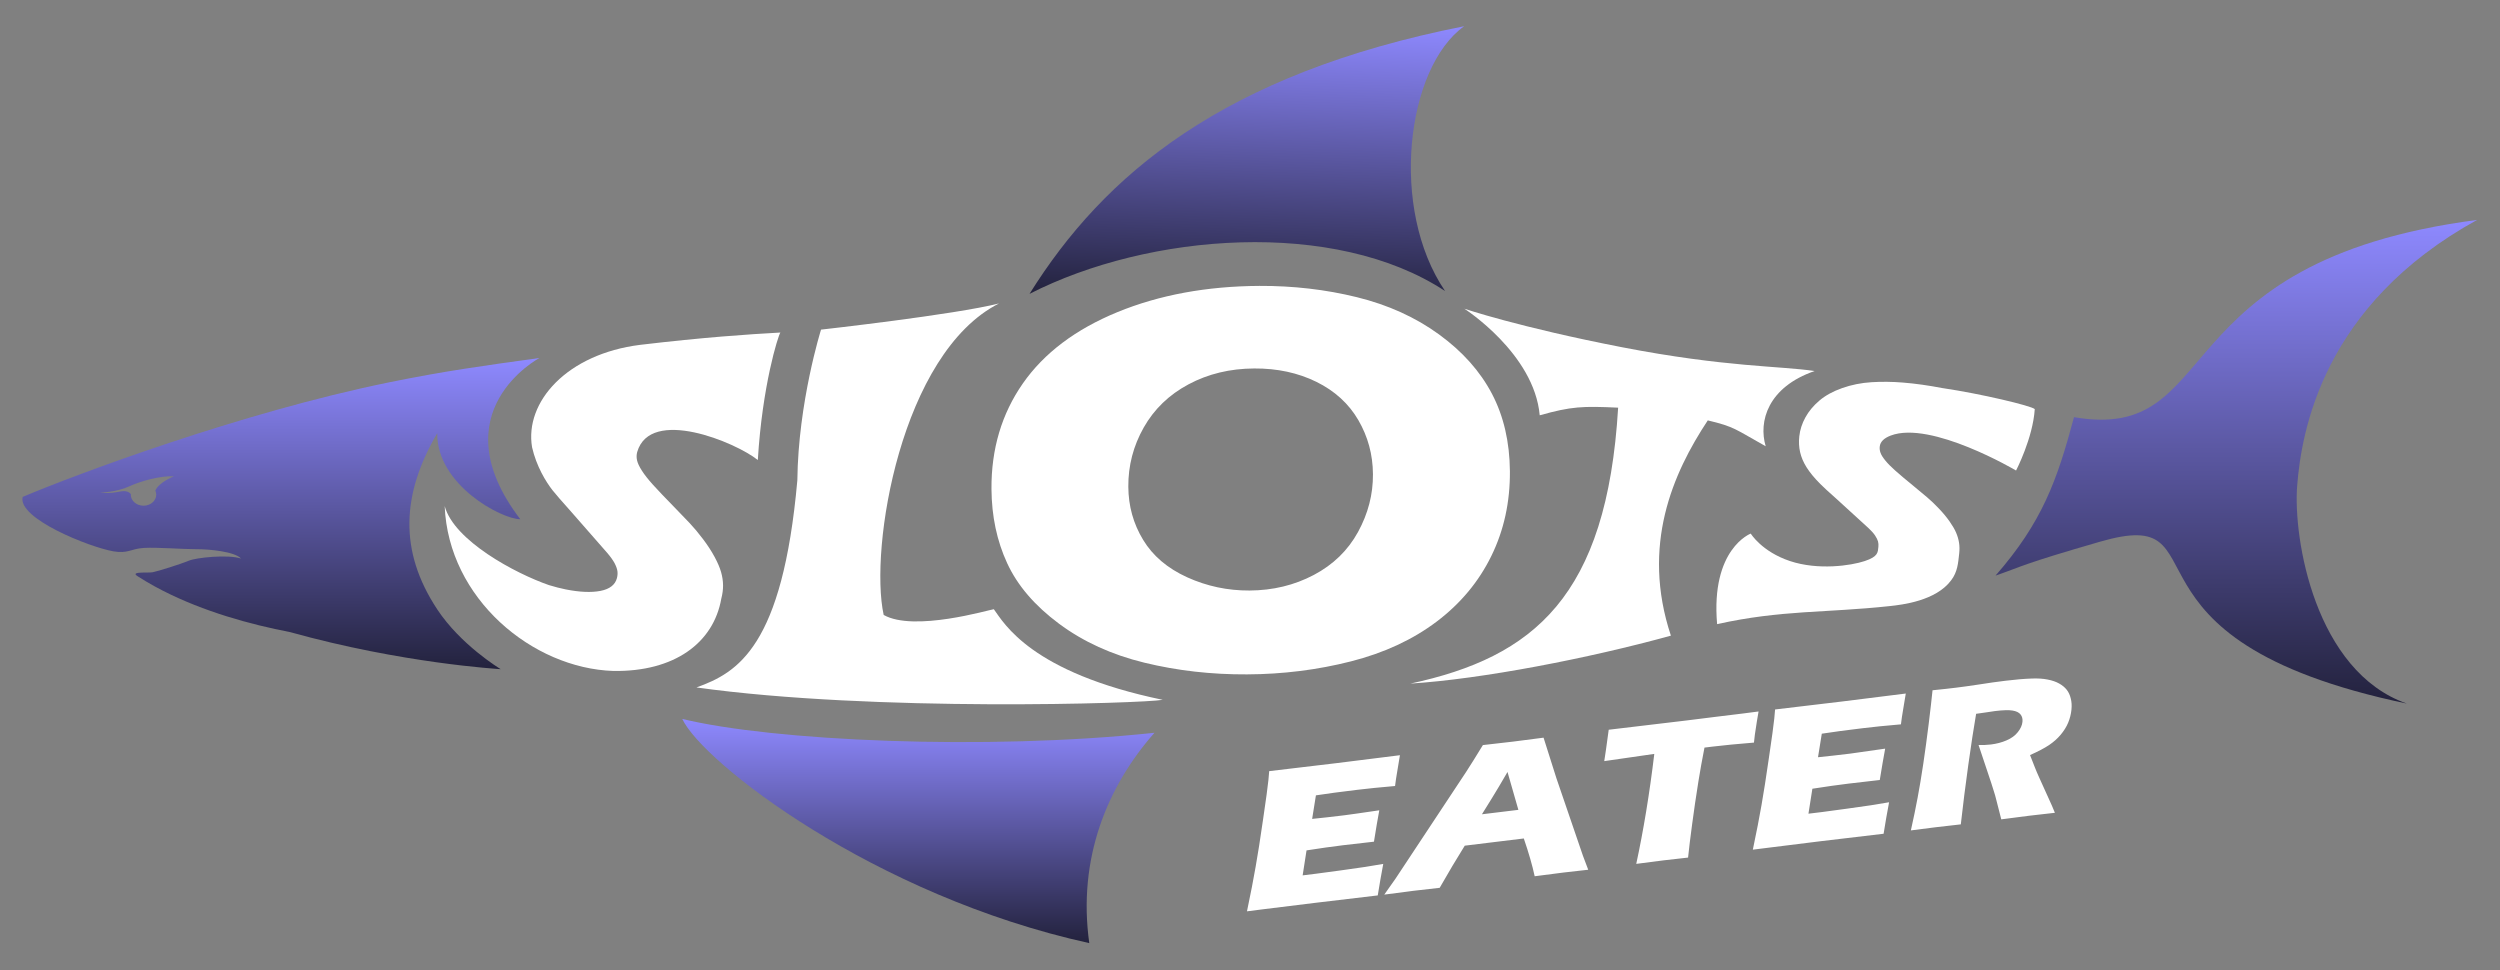 <svg width="134" height="52" viewBox="0 0 134 52" fill="none" xmlns="http://www.w3.org/2000/svg">
<rect x="0" y="0" width="134" height="52" fill="#808080" stroke="none"/>
<g clip-path="url(#clip0_26822_20585)">
<path d="M23.437 32.664C21.36 29.52 21.534 26.471 23.437 23.218C23.401 25.986 26.886 27.83 27.887 27.83C23.485 22.069 28.915 19.188 28.915 19.188C25.806 19.618 23.805 19.892 20.833 20.498C12.905 22.116 4.024 25.447 1.216 26.633C0.925 27.79 4.795 29.326 6.063 29.548C6.065 29.548 6.067 29.55 6.067 29.55C6.864 29.688 7.01 29.413 7.705 29.369C8.4 29.326 9.865 29.442 10.538 29.437C11.211 29.432 12.591 29.567 12.919 29.938C12.23 29.707 10.516 29.884 10.119 30.054C9.724 30.222 8.45 30.623 8.188 30.671C8.076 30.692 7.832 30.685 7.623 30.69C7.343 30.697 7.127 30.73 7.373 30.884C7.523 30.982 7.673 31.075 7.828 31.165C8.118 31.337 8.416 31.502 8.719 31.656C10.924 32.784 13.408 33.469 15.549 33.881C21.552 35.554 26.696 35.856 26.838 35.868C26.752 35.814 24.689 34.559 23.437 32.664ZM8.326 26.298C8.356 26.366 8.374 26.438 8.374 26.515C8.374 26.84 8.068 27.106 7.693 27.106C7.317 27.106 7.01 26.84 7.01 26.515C7.01 26.509 7.014 26.501 7.02 26.492C6.94 26.383 6.776 26.277 6.435 26.346C5.827 26.473 5.366 26.412 5.366 26.412C5.366 26.412 6.269 26.374 6.91 26.076C7.551 25.778 8.603 25.494 9.324 25.53C9.326 25.532 8.515 25.839 8.326 26.298Z" fill="url(#paint0_linear_26822_20585)"/>
<path d="M67.505 15.324C69.311 15.316 71.054 15.517 72.729 15.929C74.403 16.342 75.871 17.007 77.133 17.926C78.395 18.845 79.338 19.906 79.969 21.107C80.598 22.308 80.919 23.693 80.931 25.26C80.943 26.907 80.612 28.42 79.937 29.798C79.262 31.177 78.285 32.351 77.005 33.318C75.723 34.285 74.193 34.996 72.41 35.45C70.627 35.904 68.771 36.138 66.84 36.147C64.929 36.157 63.098 35.948 61.344 35.521C59.589 35.095 58.061 34.396 56.761 33.429C55.461 32.462 54.535 31.382 53.985 30.189C53.434 28.997 53.153 27.671 53.143 26.211C53.129 24.067 53.69 22.18 54.824 20.554C55.959 18.926 57.65 17.652 59.897 16.728C62.145 15.808 64.68 15.34 67.505 15.324ZM67.23 19.75C65.93 19.756 64.757 20.039 63.711 20.597C62.663 21.155 61.862 21.93 61.303 22.916C60.745 23.904 60.47 24.962 60.478 26.087C60.484 27.125 60.749 28.075 61.27 28.933C61.788 29.793 62.577 30.462 63.631 30.942C64.684 31.42 65.8 31.658 66.974 31.652C68.228 31.645 69.376 31.368 70.417 30.819C71.459 30.269 72.25 29.501 72.791 28.513C73.332 27.525 73.598 26.494 73.59 25.416C73.584 24.369 73.321 23.402 72.807 22.518C72.292 21.634 71.543 20.951 70.555 20.465C69.572 19.982 68.462 19.743 67.23 19.75Z" fill="white"/>
<path d="M53.269 32.654C53.025 32.68 48.991 33.885 47.365 32.961C46.585 29.385 48.288 18.928 53.548 16.264C51.17 16.867 44.008 17.668 44.008 17.668C44.008 17.668 42.784 21.559 42.738 25.742C41.943 34.665 39.545 36.052 37.33 36.847C46.826 38.175 61.295 37.7 62.321 37.511C55.258 36.043 53.82 33.41 53.269 32.654Z" fill="white"/>
<path d="M77.456 15.6C74.459 11.197 75.371 3.631 78.481 1.404C65.556 3.962 59.174 9.36 55.182 15.752C61.578 12.475 71.561 11.714 77.456 15.6Z" fill="url(#paint1_linear_26822_20585)"/>
<path d="M97.261 19.887C95.443 19.611 92.478 19.686 86.936 18.611C81.394 17.535 78.489 16.547 78.489 16.547C78.489 16.547 82.233 18.942 82.529 22.26C84.232 21.781 84.829 21.762 86.732 21.851C86.129 31.98 82.203 35.223 75.595 36.641C79.415 36.398 85.135 35.294 89.56 34.071C87.959 29.24 89.658 25.374 91.537 22.533C92.977 22.873 93.019 23.014 94.641 23.92C94.245 22.592 94.754 20.755 97.261 19.887Z" fill="white"/>
<path d="M104.126 20.803C104.122 20.802 104.118 20.802 104.114 20.802C103.376 20.66 102.669 20.559 101.994 20.505C101.422 20.459 100.861 20.452 100.312 20.486C99.763 20.521 99.24 20.625 98.743 20.8C98.247 20.975 97.84 21.199 97.52 21.471C97.201 21.743 96.951 22.041 96.771 22.369C96.59 22.696 96.48 23.036 96.442 23.388C96.41 23.683 96.424 23.967 96.486 24.237C96.548 24.508 96.662 24.778 96.833 25.05C97.003 25.321 97.247 25.619 97.57 25.943C97.728 26.102 98.008 26.362 98.415 26.721L100.144 28.3C100.304 28.448 100.422 28.581 100.504 28.702C100.584 28.824 100.636 28.929 100.662 29.021C100.686 29.113 100.692 29.208 100.682 29.307C100.65 29.597 100.682 29.83 99.949 30.073C99.216 30.317 97.46 30.579 95.943 30.073C94.427 29.567 93.84 28.6 93.84 28.6C93.84 28.6 91.689 29.408 92.037 33.453C95.502 32.685 97.842 32.859 101.293 32.486C101.936 32.417 103.771 32.212 104.588 31.096C104.925 30.649 104.955 30.188 105.013 29.666C105.035 29.463 105.033 29.273 105.005 29.092C104.977 28.912 104.925 28.732 104.847 28.55C104.769 28.368 104.65 28.167 104.494 27.943C104.336 27.72 104.148 27.491 103.923 27.257C103.701 27.023 103.491 26.822 103.292 26.654L102.625 26.099C102.151 25.711 101.802 25.418 101.582 25.22C101.361 25.024 101.185 24.846 101.055 24.686C100.925 24.527 100.839 24.39 100.797 24.275C100.755 24.161 100.74 24.047 100.755 23.93C100.783 23.681 100.975 23.488 101.337 23.348C103.492 22.519 108.061 25.22 108.061 25.22C108.061 25.22 108.963 23.487 109.063 21.927C108.862 21.745 106.159 21.103 104.126 20.803Z" fill="white"/>
<path d="M106.96 30.853C109.463 27.993 110.265 25.74 111.166 22.36C119.268 23.747 115.711 14.018 132.774 11.787C124.474 16.356 123.36 23.157 123.13 26.014C122.898 28.87 124.091 35.996 129.007 37.712C112.502 34.258 119.478 27.036 112.568 29.033C108.292 30.269 108.462 30.333 106.96 30.853Z" fill="url(#paint2_linear_26822_20585)"/>
<path d="M36.569 38.534C41.39 39.711 52.781 40.241 61.88 39.277C59.343 42.155 57.752 46.022 58.385 50.551C46.838 48.013 37.65 40.86 36.569 38.534Z" fill="url(#paint3_linear_26822_20585)"/>
<path d="M41.827 17.824C40.106 17.919 37.718 18.08 34.319 18.483C30.393 18.971 28.108 21.542 28.519 23.974C28.749 24.986 29.26 25.827 29.62 26.283C29.797 26.508 30.119 26.875 30.582 27.392L32.551 29.64C32.731 29.85 32.863 30.037 32.949 30.2C33.033 30.365 33.081 30.507 33.096 30.626C33.109 30.746 33.099 30.867 33.067 30.989C32.973 31.347 32.679 31.574 32.186 31.672C31.693 31.767 31.073 31.741 30.321 31.592C30.039 31.536 29.741 31.458 29.422 31.361C27.609 30.732 24.336 28.978 23.835 27.127C24.036 32.094 28.543 35.823 32.877 35.963C36.15 36.014 38.245 34.457 38.66 32.094C38.726 31.843 38.758 31.602 38.756 31.372C38.754 31.141 38.718 30.905 38.65 30.664C38.582 30.424 38.465 30.151 38.301 29.848C38.137 29.543 37.931 29.226 37.682 28.896C37.434 28.567 37.196 28.283 36.969 28.042L36.2 27.243C35.649 26.681 35.249 26.258 34.996 25.979C34.744 25.698 34.546 25.449 34.405 25.227C34.263 25.005 34.177 24.82 34.145 24.671C34.111 24.521 34.115 24.374 34.153 24.23C34.856 21.8 39.435 23.705 40.619 24.658C40.859 20.672 41.7 18.016 41.827 17.824Z" fill="white"/>
<path d="M66.838 48.847C67.038 47.894 67.192 47.098 67.302 46.459C67.416 45.819 67.551 44.971 67.701 43.916C67.857 42.857 67.953 42.155 67.987 41.813L68.029 41.333C69.017 41.221 70.211 41.078 71.613 40.907C72.907 40.749 74.046 40.607 75.036 40.479L75.006 40.661C74.998 40.706 74.97 40.865 74.926 41.141L74.828 41.74C74.805 41.869 74.79 41.999 74.775 42.13C73.97 42.2 73.293 42.267 72.745 42.335C72.142 42.408 71.733 42.46 71.521 42.489C71.31 42.515 70.982 42.562 70.533 42.631L70.331 43.893C70.824 43.845 71.398 43.779 72.055 43.699C72.29 43.671 72.915 43.581 73.93 43.432C73.842 43.904 73.746 44.465 73.644 45.114C72.921 45.195 72.364 45.259 71.975 45.306C71.398 45.377 70.749 45.467 70.03 45.581L69.822 46.92L70.543 46.831C70.757 46.805 71.198 46.746 71.869 46.653L73.171 46.467C73.363 46.44 73.688 46.386 74.142 46.306C74.038 46.852 73.94 47.414 73.848 47.994C72.827 48.112 71.709 48.244 70.489 48.393L67.725 48.734L66.838 48.847ZM74.197 47.951L74.797 47.1L78.581 41.38L78.986 40.742C79.104 40.555 79.27 40.286 79.483 39.936C80.218 39.853 80.756 39.792 81.095 39.751C81.686 39.678 82.233 39.608 82.735 39.539L83.422 41.708L84.844 45.864L85.129 46.618C84.406 46.7 83.967 46.75 83.811 46.767C83.46 46.81 82.942 46.876 82.259 46.967C82.135 46.388 81.94 45.713 81.676 44.942L78.511 45.328C78.082 46.015 77.634 46.767 77.167 47.587C76.39 47.675 75.913 47.729 75.737 47.75C75.418 47.791 74.906 47.857 74.197 47.951ZM79.432 43.645L81.385 43.408C81.029 42.181 80.835 41.505 80.802 41.378C80.472 41.949 80.194 42.415 79.967 42.782L79.432 43.645ZM87.703 46.304C88.091 44.507 88.414 42.543 88.67 40.409L85.988 40.796L86.08 40.186C86.13 39.86 86.178 39.503 86.227 39.114C87.414 38.977 88.8 38.811 90.383 38.619L91.935 38.425L93.441 38.241L94.259 38.135L94.168 38.671C94.122 38.957 94.086 39.194 94.06 39.381C94.036 39.567 94.02 39.709 94.012 39.803C93.121 39.875 92.384 39.947 91.801 40.017L91.36 40.071C91.232 40.725 91.124 41.326 91.036 41.876C90.91 42.664 90.797 43.431 90.699 44.174C90.599 44.914 90.527 45.511 90.481 45.966C89.796 46.043 89.351 46.093 89.151 46.117C88.969 46.14 88.488 46.202 87.703 46.304ZM93.952 45.542C94.152 44.588 94.307 43.793 94.417 43.153C94.531 42.514 94.663 41.664 94.815 40.61C94.972 39.551 95.068 38.849 95.102 38.508L95.144 38.028C96.131 37.915 97.325 37.773 98.727 37.601C100.021 37.444 101.163 37.301 102.15 37.173L102.12 37.355C102.112 37.4 102.086 37.56 102.04 37.835L101.942 38.435C101.92 38.563 101.904 38.693 101.89 38.825C101.085 38.894 100.408 38.962 99.861 39.029C99.258 39.102 98.849 39.154 98.635 39.184C98.425 39.21 98.096 39.257 97.648 39.326L97.445 40.588C97.938 40.539 98.513 40.473 99.17 40.394C99.404 40.366 100.029 40.276 101.045 40.127C100.957 40.598 100.86 41.16 100.756 41.808C100.033 41.889 99.476 41.954 99.088 42.001C98.511 42.072 97.862 42.162 97.143 42.276L96.933 43.614L97.656 43.526C97.87 43.5 98.311 43.441 98.982 43.347L100.284 43.162C100.476 43.134 100.8 43.08 101.255 43.001C101.151 43.547 101.053 44.108 100.961 44.689C99.939 44.807 98.821 44.938 97.602 45.087L94.837 45.431L93.952 45.542ZM102.423 44.51C102.567 43.859 102.689 43.275 102.785 42.755C102.883 42.234 102.984 41.635 103.086 40.952C103.188 40.271 103.284 39.553 103.378 38.799C103.47 38.043 103.54 37.442 103.584 36.998C104.107 36.946 104.528 36.899 104.85 36.859C105.185 36.818 105.593 36.761 106.076 36.688C106.559 36.611 107.03 36.544 107.486 36.489C108.021 36.423 108.498 36.383 108.912 36.369C109.223 36.357 109.503 36.374 109.75 36.423C110.002 36.471 110.208 36.544 110.373 36.638C110.537 36.729 110.671 36.839 110.773 36.967C110.875 37.095 110.949 37.251 110.992 37.437C111.04 37.619 111.052 37.818 111.03 38.036C111.006 38.281 110.945 38.515 110.853 38.738C110.761 38.959 110.627 39.173 110.453 39.381C110.282 39.586 110.074 39.771 109.826 39.938C109.581 40.101 109.243 40.279 108.81 40.472L109.067 41.127C109.139 41.309 109.217 41.494 109.303 41.681L109.982 43.181C110.012 43.245 110.066 43.373 110.142 43.566C109.451 43.642 108.989 43.696 108.75 43.725C108.448 43.761 107.955 43.826 107.268 43.917C107.22 43.736 107.134 43.399 107.01 42.907C106.96 42.701 106.915 42.543 106.877 42.432C106.803 42.186 106.691 41.841 106.541 41.399L106.05 39.931C106.273 39.94 106.493 39.931 106.711 39.905C107.018 39.867 107.296 39.794 107.552 39.683C107.811 39.572 108.013 39.425 108.155 39.243C108.302 39.059 108.386 38.875 108.404 38.688C108.42 38.532 108.386 38.4 108.302 38.296C108.217 38.187 108.073 38.118 107.871 38.085C107.673 38.052 107.356 38.061 106.925 38.114C106.779 38.132 106.625 38.154 106.467 38.182C106.311 38.205 106.128 38.23 105.92 38.26C105.79 39.014 105.65 39.931 105.499 41.011C105.349 42.091 105.215 43.15 105.099 44.186C104.4 44.264 103.947 44.316 103.737 44.342C103.492 44.368 103.056 44.425 102.423 44.51Z" fill="white"/>
</g>
<defs>
<linearGradient id="paint0_linear_26822_20585" x1="15.059" y1="19.188" x2="15.059" y2="35.871" gradientUnits="userSpaceOnUse">
<stop stop-color="#8E89FF"/>
<stop offset="1" stop-color="#23223D"/>
</linearGradient>
<linearGradient id="paint1_linear_26822_20585" x1="67.2" y1="0.993" x2="66.647" y2="16.17" gradientUnits="userSpaceOnUse">
<stop stop-color="#8E89FF"/>
<stop offset="1" stop-color="#23223D"/>
</linearGradient>
<linearGradient id="paint2_linear_26822_20585" x1="118.564" y1="11.785" x2="118.564" y2="37.709" gradientUnits="userSpaceOnUse">
<stop stop-color="#8E89FF"/>
<stop offset="1" stop-color="#23223D"/>
</linearGradient>
<linearGradient id="paint3_linear_26822_20585" x1="49.224" y1="38.534" x2="49.224" y2="50.552" gradientUnits="userSpaceOnUse">
<stop stop-color="#8E89FF"/>
<stop offset="1" stop-color="#23223D"/>
</linearGradient>
<clipPath id="clip0_26822_20585">
<rect width="134" height="52" fill="white"/>
</clipPath>
</defs>
</svg>
